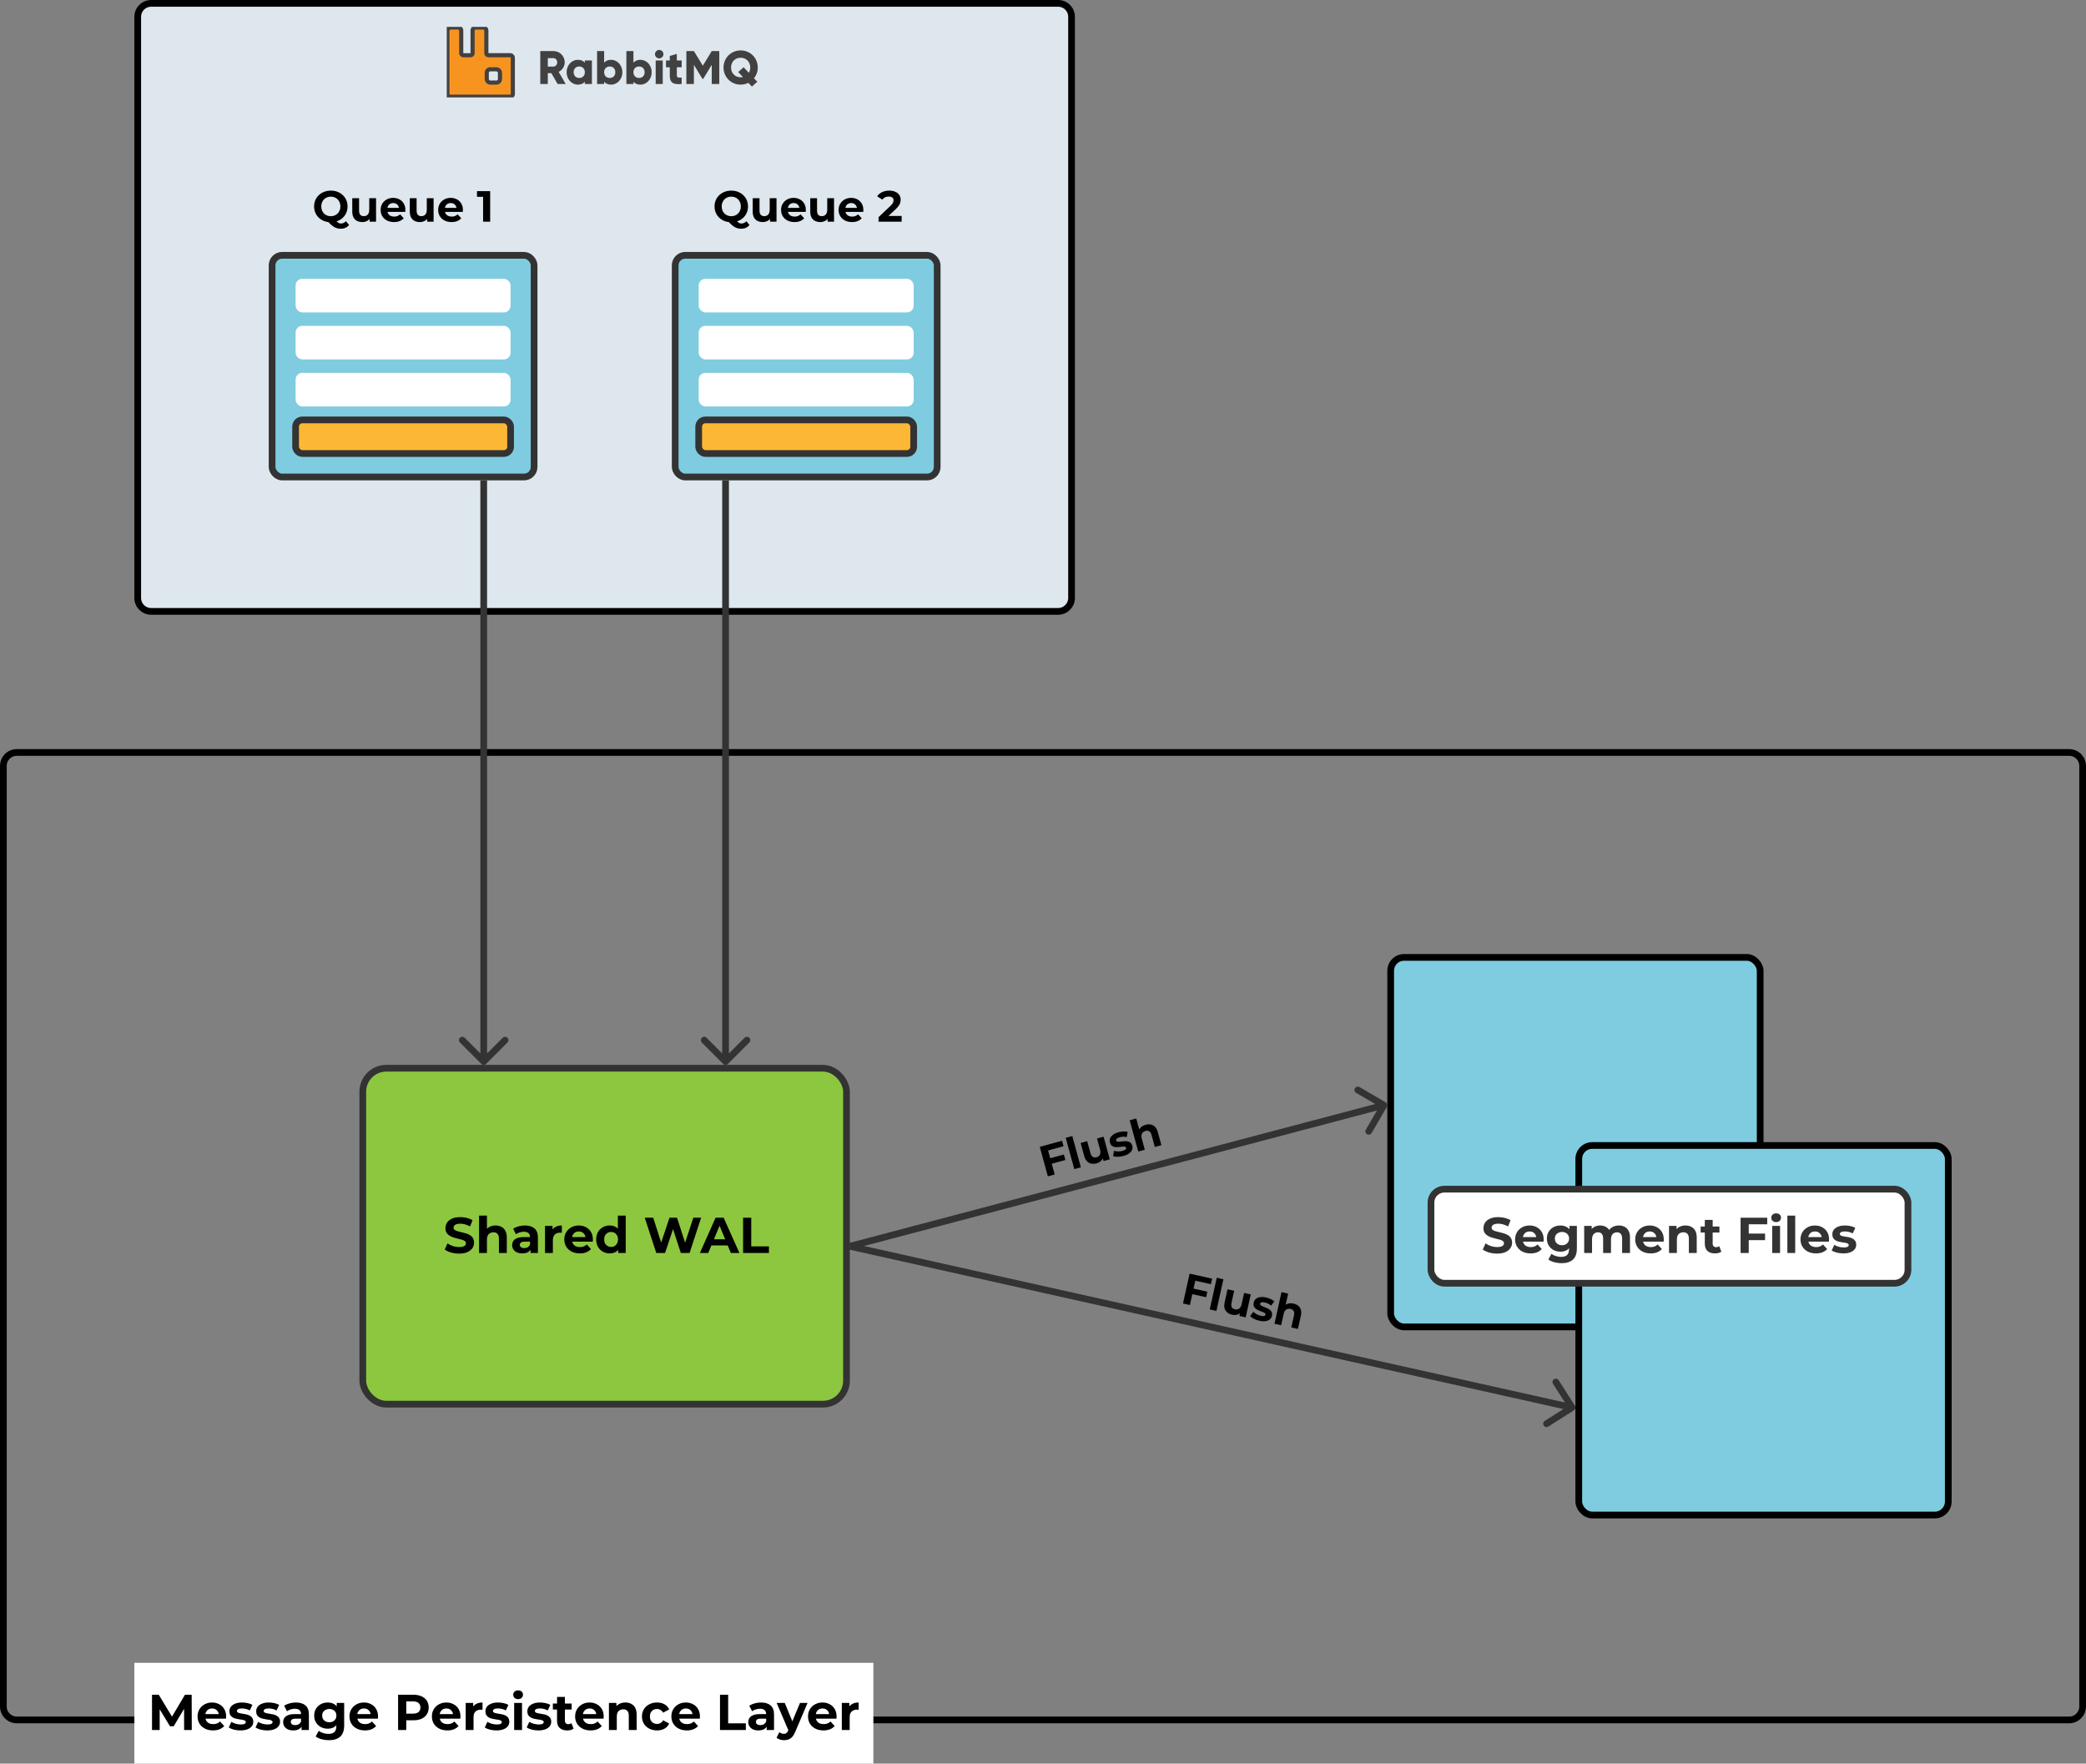 <svg width="621" height="525" viewBox="0 0 621 525" fill="none" xmlns="http://www.w3.org/2000/svg">
<rect x="0" y="0" width="621" height="525" fill="#808080" stroke="none"/>
<path d="M45 1H315C317.209 1 319 2.791 319 5V178C319 180.209 317.209 182 315 182H45C42.791 182 41 180.209 41 178V5C41 2.791 42.791 1 45 1Z" fill="#DEE7EE" stroke="black" stroke-width="2"/>
<path d="M5 224H616C618.209 224 620 225.791 620 228V508C620 510.209 618.209 512 616 512H5C2.791 512 1 510.209 1 508V228C1 225.791 2.791 224 5 224Z" stroke="black" stroke-width="2"/>
<g clip-path="url(#clip0_137_592)">
<path d="M165.992 25H168.4L166.314 21.402C167.392 20.856 168.12 19.764 168.12 18.56C168.12 16.698 166.622 15.2 164.76 15.2H160.84V25H163.08V21.78H164.144L165.992 25ZM163.08 17.3H164.76C165.376 17.3 165.88 17.846 165.88 18.56C165.88 19.274 165.376 19.82 164.76 19.82H163.08V17.3ZM174.11 18V18.658C173.648 18.126 172.962 17.804 172.024 17.804C170.19 17.804 168.678 19.414 168.678 21.5C168.678 23.586 170.19 25.196 172.024 25.196C172.962 25.196 173.648 24.874 174.11 24.342V25H176.21V18H174.11ZM172.444 23.208C171.478 23.208 170.778 22.55 170.778 21.5C170.778 20.45 171.478 19.792 172.444 19.792C173.41 19.792 174.11 20.45 174.11 21.5C174.11 22.55 173.41 23.208 172.444 23.208ZM181.936 17.804C180.998 17.804 180.312 18.126 179.85 18.658V15.2H177.75V25H179.85V24.342C180.312 24.874 180.998 25.196 181.936 25.196C183.77 25.196 185.282 23.586 185.282 21.5C185.282 19.414 183.77 17.804 181.936 17.804ZM181.516 23.208C180.55 23.208 179.85 22.55 179.85 21.5C179.85 20.45 180.55 19.792 181.516 19.792C182.482 19.792 183.182 20.45 183.182 21.5C183.182 22.55 182.482 23.208 181.516 23.208ZM190.659 17.804C189.721 17.804 189.035 18.126 188.573 18.658V15.2H186.473V25H188.573V24.342C189.035 24.874 189.721 25.196 190.659 25.196C192.493 25.196 194.005 23.586 194.005 21.5C194.005 19.414 192.493 17.804 190.659 17.804ZM190.239 23.208C189.273 23.208 188.573 22.55 188.573 21.5C188.573 20.45 189.273 19.792 190.239 19.792C191.205 19.792 191.905 20.45 191.905 21.5C191.905 22.55 191.205 23.208 190.239 23.208ZM196.246 17.384C196.932 17.384 197.506 16.81 197.506 16.124C197.506 15.438 196.932 14.864 196.246 14.864C195.56 14.864 194.986 15.438 194.986 16.124C194.986 16.81 195.56 17.384 196.246 17.384ZM195.196 25H197.296V18H195.196V25ZM202.935 20.016V18H201.493V16.04L199.393 16.67V18H198.273V20.016H199.393V22.494C199.393 24.454 200.191 25.28 202.935 25V23.096C202.011 23.152 201.493 23.096 201.493 22.494V20.016H202.935ZM214.13 15.2H211.89L209.23 19.554L206.57 15.2H204.33V25H206.57V19.302L209.104 23.46H209.356L211.89 19.302V25H214.13V15.2ZM225.587 20.1C225.587 17.216 223.305 15.004 220.491 15.004C217.677 15.004 215.395 17.216 215.395 20.1C215.395 22.984 217.677 25.196 220.491 25.196C221.317 25.196 222.101 25 222.787 24.664L223.837 25.77L225.447 24.342L224.467 23.306C225.167 22.438 225.587 21.332 225.587 20.1ZM220.491 23.012C218.895 23.012 217.635 21.85 217.635 20.1C217.635 18.35 218.895 17.188 220.491 17.188C222.087 17.188 223.347 18.35 223.347 20.1C223.347 20.702 223.193 21.234 222.941 21.682L221.373 20.016L219.763 21.444L221.177 22.942C220.953 22.984 220.729 23.012 220.491 23.012Z" fill="#424142"/>
<path fill-rule="evenodd" clip-rule="evenodd" d="M133.183 9.04V28.03C133.199 28.063 133.211 28.098 133.218 28.134C133.276 28.479 133.554 28.744 133.901 28.787H134.106H151.763C151.864 28.789 151.965 28.777 152.064 28.752C152.377 28.69 152.617 28.437 152.664 28.121C152.669 28.078 152.669 28.034 152.664 27.991V17.232C152.669 17.038 152.6 16.85 152.473 16.705C152.32 16.53 152.099 16.432 151.868 16.435H145.461C145.379 16.436 145.297 16.426 145.217 16.404C144.98 16.345 144.806 16.143 144.782 15.9V15.726V9.14C144.79 8.921 144.719 8.707 144.582 8.535C144.439 8.359 144.233 8.245 144.007 8.218L143.955 8.196H141.513L141.452 8.218C141.056 8.264 140.742 8.575 140.691 8.971V9.188V15.743C140.699 15.817 140.699 15.891 140.691 15.965C140.624 16.248 140.372 16.448 140.081 16.448H138.919H137.992C137.811 16.459 137.634 16.394 137.503 16.268C137.373 16.142 137.301 15.968 137.305 15.787V15.06V14.394V9.776V9.084C137.312 8.661 137.015 8.294 136.599 8.213L136.465 8.183H134.04L133.979 8.205C133.59 8.249 133.278 8.548 133.218 8.936C133.21 8.972 133.198 9.007 133.183 9.04ZM145.779 20.631H145.927L147.807 20.635C148.379 20.658 148.832 21.125 148.838 21.697V23.543C148.836 24.052 148.47 24.488 147.968 24.578C147.9 24.585 147.831 24.585 147.763 24.578H145.97C145.494 24.574 145.078 24.254 144.952 23.795C144.925 23.7 144.91 23.602 144.908 23.503V21.68C144.904 21.165 145.272 20.722 145.779 20.631Z" fill="#F79420"/>
<path d="M133.183 28.03H132.565V28.175L132.63 28.306L133.183 28.03ZM133.183 9.04L132.622 8.78L132.565 8.904V9.04H133.183ZM133.218 28.134L133.827 28.03L133.826 28.023L133.218 28.134ZM133.901 28.787L133.825 29.401L133.863 29.405H133.901V28.787ZM151.763 28.787L151.773 28.169H151.763V28.787ZM152.064 28.752L151.942 28.146L151.928 28.149L151.913 28.153L152.064 28.752ZM152.664 28.121L153.276 28.212L153.278 28.198L153.279 28.183L152.664 28.121ZM152.664 27.991H152.046V28.021L152.049 28.052L152.664 27.991ZM152.664 17.232L152.046 17.217L152.046 17.224V17.232H152.664ZM152.473 16.705L152.007 17.111L152.008 17.113L152.473 16.705ZM151.868 16.435V17.053L151.877 17.053L151.868 16.435ZM145.461 16.435V15.817L145.455 15.817L145.461 16.435ZM145.217 16.404L145.376 15.807L145.368 15.805L145.217 16.404ZM144.782 15.9H144.164V15.93L144.167 15.96L144.782 15.9ZM144.782 9.14L144.164 9.118L144.164 9.129V9.14H144.782ZM144.582 8.535L145.064 8.149L145.063 8.147L144.582 8.535ZM144.007 8.218L143.77 8.788L143.849 8.821L143.934 8.831L144.007 8.218ZM143.955 8.196L144.193 7.625L144.079 7.578H143.955V8.196ZM141.513 8.196V7.578H141.406L141.305 7.614L141.513 8.196ZM141.452 8.218L141.525 8.831L141.594 8.823L141.66 8.8L141.452 8.218ZM140.691 8.971L140.078 8.891L140.073 8.931V8.971H140.691ZM140.691 15.743H140.073V15.779L140.077 15.815L140.691 15.743ZM140.691 15.965L141.292 16.107L141.3 16.072L141.305 16.037L140.691 15.965ZM140.081 16.448L140.081 17.066L140.082 17.066L140.081 16.448ZM137.992 16.448V15.83H137.974L137.955 15.831L137.992 16.448ZM137.503 16.268L137.932 15.823L137.932 15.823L137.503 16.268ZM137.305 15.787L137.923 15.8V15.787H137.305ZM137.305 9.084L136.687 9.073V9.084H137.305ZM136.599 8.213L136.463 8.816L136.473 8.818L136.482 8.82L136.599 8.213ZM136.465 8.183L136.601 7.58L136.533 7.565H136.465V8.183ZM134.04 8.183V7.565H133.933L133.832 7.601L134.04 8.183ZM133.979 8.205L134.049 8.819L134.12 8.811L134.187 8.787L133.979 8.205ZM133.218 8.936L133.822 9.064L133.826 9.048L133.828 9.031L133.218 8.936ZM145.927 20.631L145.928 20.013H145.927V20.631ZM145.779 20.631V20.013H145.724L145.669 20.022L145.779 20.631ZM147.807 20.635L147.832 20.017L147.82 20.017L147.808 20.017L147.807 20.635ZM148.838 21.697L149.457 21.697L149.456 21.69L148.838 21.697ZM148.838 23.543L149.456 23.545V23.543H148.838ZM147.968 24.578L148.024 25.194L148.051 25.191L148.077 25.187L147.968 24.578ZM147.763 24.578L147.819 23.963L147.791 23.96H147.763V24.578ZM145.97 24.578L145.965 25.196H145.97V24.578ZM144.952 23.795L145.548 23.631L145.546 23.625L144.952 23.795ZM144.908 23.503L144.29 23.503L144.29 23.514L144.908 23.503ZM144.908 21.68L145.526 21.68L145.526 21.675L144.908 21.68ZM133.801 28.03V9.04H132.565V28.03H133.801ZM133.826 28.023C133.809 27.93 133.778 27.839 133.736 27.754L132.63 28.306C132.62 28.287 132.614 28.266 132.61 28.245L133.826 28.023ZM133.977 28.174C133.901 28.164 133.84 28.106 133.827 28.03L132.608 28.238C132.713 28.852 133.207 29.324 133.825 29.401L133.977 28.174ZM134.106 28.169H133.901V29.405H134.106V28.169ZM151.763 28.169H134.106V29.405H151.763V28.169ZM151.913 28.153C151.867 28.164 151.82 28.17 151.773 28.169L151.754 29.405C151.909 29.407 152.064 29.39 152.214 29.352L151.913 28.153ZM152.053 28.03C152.044 28.088 152 28.135 151.942 28.146L152.185 29.358C152.754 29.245 153.19 28.786 153.276 28.212L152.053 28.03ZM152.049 28.052C152.049 28.055 152.049 28.057 152.049 28.06L153.279 28.183C153.288 28.098 153.288 28.014 153.279 27.929L152.049 28.052ZM152.046 17.232V27.991H153.282V17.232H152.046ZM152.008 17.113C152.034 17.142 152.047 17.179 152.046 17.217L153.282 17.246C153.29 16.898 153.167 16.559 152.937 16.297L152.008 17.113ZM151.877 17.053C151.926 17.052 151.974 17.073 152.007 17.111L152.938 16.299C152.667 15.987 152.272 15.811 151.859 15.817L151.877 17.053ZM145.461 17.053H151.868V15.817H145.461V17.053ZM145.059 17.002C145.192 17.037 145.33 17.055 145.467 17.053L145.455 15.817C145.428 15.817 145.401 15.814 145.376 15.807L145.059 17.002ZM144.167 15.96C144.216 16.463 144.577 16.881 145.067 17.004L145.368 15.805C145.384 15.809 145.395 15.823 145.397 15.839L144.167 15.96ZM144.164 15.726V15.9H145.4V15.726H144.164ZM144.164 9.14V15.726H145.4V9.14H144.164ZM144.1 8.922C144.144 8.977 144.167 9.047 144.164 9.118L145.4 9.163C145.413 8.796 145.294 8.436 145.064 8.149L144.1 8.922ZM143.934 8.831C144 8.839 144.059 8.872 144.101 8.924L145.063 8.147C144.819 7.845 144.466 7.65 144.08 7.604L143.934 8.831ZM143.717 8.766L143.77 8.788L144.245 7.647L144.193 7.625L143.717 8.766ZM141.513 8.814H143.955V7.578H141.513V8.814ZM141.66 8.8L141.721 8.778L141.305 7.614L141.245 7.636L141.66 8.8ZM141.304 9.05C141.319 8.935 141.41 8.845 141.525 8.831L141.38 7.604C140.702 7.684 140.165 8.214 140.078 8.891L141.304 9.05ZM141.309 9.188V8.971H140.073V9.188H141.309ZM141.309 15.743V9.188H140.073V15.743H141.309ZM141.305 16.037C141.319 15.915 141.319 15.793 141.305 15.671L140.077 15.815C140.08 15.841 140.08 15.867 140.077 15.893L141.305 16.037ZM140.082 17.066C140.659 17.065 141.16 16.668 141.292 16.107L140.089 15.823C140.088 15.827 140.085 15.83 140.081 15.83L140.082 17.066ZM138.919 17.066H140.081V15.83H138.919V17.066ZM137.992 17.066H138.919V15.83H137.992V17.066ZM137.075 16.713C137.33 16.959 137.676 17.086 138.03 17.065L137.955 15.831C137.946 15.832 137.938 15.829 137.932 15.823L137.075 16.713ZM136.687 15.773C136.679 16.127 136.82 16.468 137.075 16.713L137.932 15.823C137.926 15.817 137.922 15.809 137.922 15.8L136.687 15.773ZM136.687 15.06V15.787H137.923V15.06H136.687ZM136.687 14.394V15.06H137.923V14.394H136.687ZM136.687 9.776V14.394H137.923V9.776H136.687ZM136.687 9.084V9.776H137.923V9.084H136.687ZM136.482 8.82C136.603 8.843 136.689 8.95 136.687 9.073L137.923 9.095C137.936 8.372 137.427 7.744 136.717 7.607L136.482 8.82ZM136.328 8.786L136.463 8.816L136.736 7.61L136.601 7.58L136.328 8.786ZM134.04 8.801H136.465V7.565H134.04V8.801ZM134.187 8.787L134.248 8.765L133.832 7.601L133.771 7.623L134.187 8.787ZM133.828 9.031C133.846 8.918 133.936 8.832 134.049 8.819L133.909 7.591C133.243 7.666 132.71 8.178 132.607 8.841L133.828 9.031ZM133.744 9.3C133.779 9.225 133.805 9.146 133.822 9.064L132.613 8.807C132.615 8.798 132.618 8.789 132.622 8.78L133.744 9.3ZM145.927 20.013H145.779V21.249H145.927V20.013ZM147.808 20.017L145.928 20.013L145.925 21.249L147.805 21.253L147.808 20.017ZM149.456 21.69C149.446 20.789 148.732 20.054 147.832 20.017L147.782 21.253C148.025 21.262 148.218 21.461 148.22 21.704L149.456 21.69ZM149.456 23.543V21.697H148.22V23.543H149.456ZM148.077 25.187C148.873 25.044 149.453 24.354 149.456 23.545L148.22 23.54C148.219 23.752 148.067 23.933 147.859 23.97L148.077 25.187ZM147.707 25.194C147.813 25.203 147.919 25.203 148.024 25.194L147.912 23.963C147.881 23.966 147.85 23.966 147.819 23.963L147.707 25.194ZM145.97 25.196H147.763V23.96H145.97V25.196ZM144.356 23.959C144.555 24.684 145.212 25.189 145.965 25.196L145.976 23.96C145.776 23.959 145.601 23.824 145.548 23.631L144.356 23.959ZM144.29 23.514C144.293 23.667 144.316 23.818 144.358 23.965L145.546 23.625C145.534 23.582 145.527 23.537 145.526 23.493L144.29 23.514ZM144.29 21.68V23.503H145.526V21.68H144.29ZM145.669 20.022C144.866 20.167 144.284 20.869 144.29 21.684L145.526 21.675C145.525 21.461 145.677 21.277 145.888 21.239L145.669 20.022Z" fill="#424142"/>
</g>
<rect x="81" y="76" width="78" height="66" rx="3" fill="#7FCCE0" stroke="#333333" stroke-width="2"/>
<path d="M98.489 66.156C97.779 66.156 97.116 66.039 96.5 65.805C95.894 65.571 95.365 65.242 94.914 64.817C94.472 64.392 94.126 63.894 93.874 63.322C93.632 62.75 93.51 62.126 93.51 61.45C93.51 60.774 93.632 60.15 93.874 59.578C94.126 59.006 94.477 58.508 94.927 58.083C95.378 57.658 95.907 57.329 96.513 57.095C97.12 56.861 97.779 56.744 98.489 56.744C99.209 56.744 99.867 56.861 100.465 57.095C101.072 57.329 101.596 57.658 102.038 58.083C102.489 58.499 102.84 58.993 103.091 59.565C103.343 60.137 103.468 60.765 103.468 61.45C103.468 62.126 103.343 62.754 103.091 63.335C102.84 63.907 102.489 64.405 102.038 64.83C101.596 65.246 101.072 65.571 100.465 65.805C99.867 66.039 99.209 66.156 98.489 66.156ZM101.466 68.093C101.111 68.093 100.773 68.054 100.452 67.976C100.14 67.898 99.828 67.772 99.516 67.599C99.213 67.426 98.892 67.192 98.554 66.897C98.225 66.602 97.865 66.238 97.475 65.805L99.685 65.246C99.919 65.567 100.136 65.822 100.335 66.013C100.535 66.204 100.725 66.338 100.907 66.416C101.098 66.494 101.297 66.533 101.505 66.533C102.06 66.533 102.554 66.308 102.987 65.857L103.923 66.975C103.308 67.72 102.489 68.093 101.466 68.093ZM98.489 64.362C98.897 64.362 99.269 64.293 99.607 64.154C99.954 64.015 100.257 63.816 100.517 63.556C100.777 63.296 100.977 62.988 101.115 62.633C101.263 62.269 101.336 61.875 101.336 61.45C101.336 61.017 101.263 60.622 101.115 60.267C100.977 59.912 100.777 59.604 100.517 59.344C100.257 59.084 99.954 58.885 99.607 58.746C99.269 58.607 98.897 58.538 98.489 58.538C98.082 58.538 97.705 58.607 97.358 58.746C97.012 58.885 96.708 59.084 96.448 59.344C96.197 59.604 95.998 59.912 95.85 60.267C95.712 60.622 95.642 61.017 95.642 61.45C95.642 61.875 95.712 62.269 95.85 62.633C95.998 62.988 96.197 63.296 96.448 63.556C96.708 63.816 97.012 64.015 97.358 64.154C97.705 64.293 98.082 64.362 98.489 64.362ZM107.859 66.104C107.279 66.104 106.759 65.991 106.299 65.766C105.849 65.541 105.498 65.198 105.246 64.739C104.995 64.271 104.869 63.677 104.869 62.958V59.006H106.897V62.659C106.897 63.24 107.019 63.669 107.261 63.946C107.513 64.215 107.864 64.349 108.314 64.349C108.626 64.349 108.904 64.284 109.146 64.154C109.389 64.015 109.58 63.807 109.718 63.53C109.857 63.244 109.926 62.889 109.926 62.464V59.006H111.954V66H110.03V64.076L110.381 64.635C110.147 65.12 109.801 65.489 109.341 65.74C108.891 65.983 108.397 66.104 107.859 66.104ZM117.304 66.104C116.507 66.104 115.805 65.948 115.198 65.636C114.6 65.324 114.136 64.899 113.807 64.362C113.478 63.816 113.313 63.196 113.313 62.503C113.313 61.801 113.473 61.181 113.794 60.644C114.123 60.098 114.57 59.673 115.133 59.37C115.696 59.058 116.333 58.902 117.044 58.902C117.729 58.902 118.344 59.049 118.89 59.344C119.445 59.63 119.882 60.046 120.203 60.592C120.524 61.129 120.684 61.775 120.684 62.529C120.684 62.607 120.68 62.698 120.671 62.802C120.662 62.897 120.654 62.988 120.645 63.075H114.964V61.892H119.579L118.799 62.243C118.799 61.879 118.725 61.563 118.578 61.294C118.431 61.025 118.227 60.817 117.967 60.67C117.707 60.514 117.404 60.436 117.057 60.436C116.71 60.436 116.403 60.514 116.134 60.67C115.874 60.817 115.67 61.03 115.523 61.307C115.376 61.576 115.302 61.896 115.302 62.269V62.581C115.302 62.962 115.384 63.3 115.549 63.595C115.722 63.881 115.961 64.102 116.264 64.258C116.576 64.405 116.94 64.479 117.356 64.479C117.729 64.479 118.054 64.423 118.331 64.31C118.617 64.197 118.877 64.028 119.111 63.803L120.19 64.973C119.869 65.337 119.466 65.619 118.981 65.818C118.496 66.009 117.937 66.104 117.304 66.104ZM124.985 66.104C124.404 66.104 123.884 65.991 123.425 65.766C122.974 65.541 122.623 65.198 122.372 64.739C122.121 64.271 121.995 63.677 121.995 62.958V59.006H124.023V62.659C124.023 63.24 124.144 63.669 124.387 63.946C124.638 64.215 124.989 64.349 125.44 64.349C125.752 64.349 126.029 64.284 126.272 64.154C126.515 64.015 126.705 63.807 126.844 63.53C126.983 63.244 127.052 62.889 127.052 62.464V59.006H129.08V66H127.156V64.076L127.507 64.635C127.273 65.12 126.926 65.489 126.467 65.74C126.016 65.983 125.522 66.104 124.985 66.104ZM134.43 66.104C133.633 66.104 132.931 65.948 132.324 65.636C131.726 65.324 131.262 64.899 130.933 64.362C130.604 63.816 130.439 63.196 130.439 62.503C130.439 61.801 130.599 61.181 130.92 60.644C131.249 60.098 131.696 59.673 132.259 59.37C132.822 59.058 133.459 58.902 134.17 58.902C134.855 58.902 135.47 59.049 136.016 59.344C136.571 59.63 137.008 60.046 137.329 60.592C137.65 61.129 137.81 61.775 137.81 62.529C137.81 62.607 137.806 62.698 137.797 62.802C137.788 62.897 137.78 62.988 137.771 63.075H132.09V61.892H136.705L135.925 62.243C135.925 61.879 135.851 61.563 135.704 61.294C135.557 61.025 135.353 60.817 135.093 60.67C134.833 60.514 134.53 60.436 134.183 60.436C133.836 60.436 133.529 60.514 133.26 60.67C133 60.817 132.796 61.03 132.649 61.307C132.502 61.576 132.428 61.896 132.428 62.269V62.581C132.428 62.962 132.51 63.3 132.675 63.595C132.848 63.881 133.087 64.102 133.39 64.258C133.702 64.405 134.066 64.479 134.482 64.479C134.855 64.479 135.18 64.423 135.457 64.31C135.743 64.197 136.003 64.028 136.237 63.803L137.316 64.973C136.995 65.337 136.592 65.619 136.107 65.818C135.622 66.009 135.063 66.104 134.43 66.104ZM143.817 66V57.68L144.727 58.59H141.997V56.9H145.923V66H143.817Z" fill="black"/>
<rect x="88" y="83" width="64" height="10" rx="2" fill="white"/>
<rect x="88" y="97" width="64" height="10" rx="2" fill="white"/>
<rect x="88" y="111" width="64" height="10" rx="2" fill="white"/>
<rect x="88" y="125" width="64" height="10" rx="2" fill="#FCB835" stroke="#333333" stroke-width="2"/>
<rect x="201" y="76" width="78" height="66" rx="3" fill="#7FCCE0" stroke="#333333" stroke-width="2"/>
<path d="M217.701 66.156C216.99 66.156 216.327 66.039 215.712 65.805C215.105 65.571 214.577 65.242 214.126 64.817C213.684 64.392 213.337 63.894 213.086 63.322C212.843 62.75 212.722 62.126 212.722 61.45C212.722 60.774 212.843 60.15 213.086 59.578C213.337 59.006 213.688 58.508 214.139 58.083C214.59 57.658 215.118 57.329 215.725 57.095C216.332 56.861 216.99 56.744 217.701 56.744C218.42 56.744 219.079 56.861 219.677 57.095C220.284 57.329 220.808 57.658 221.25 58.083C221.701 58.499 222.052 58.993 222.303 59.565C222.554 60.137 222.68 60.765 222.68 61.45C222.68 62.126 222.554 62.754 222.303 63.335C222.052 63.907 221.701 64.405 221.25 64.83C220.808 65.246 220.284 65.571 219.677 65.805C219.079 66.039 218.42 66.156 217.701 66.156ZM220.678 68.093C220.323 68.093 219.985 68.054 219.664 67.976C219.352 67.898 219.04 67.772 218.728 67.599C218.425 67.426 218.104 67.192 217.766 66.897C217.437 66.602 217.077 66.238 216.687 65.805L218.897 65.246C219.131 65.567 219.348 65.822 219.547 66.013C219.746 66.204 219.937 66.338 220.119 66.416C220.31 66.494 220.509 66.533 220.717 66.533C221.272 66.533 221.766 66.308 222.199 65.857L223.135 66.975C222.52 67.72 221.701 68.093 220.678 68.093ZM217.701 64.362C218.108 64.362 218.481 64.293 218.819 64.154C219.166 64.015 219.469 63.816 219.729 63.556C219.989 63.296 220.188 62.988 220.327 62.633C220.474 62.269 220.548 61.875 220.548 61.45C220.548 61.017 220.474 60.622 220.327 60.267C220.188 59.912 219.989 59.604 219.729 59.344C219.469 59.084 219.166 58.885 218.819 58.746C218.481 58.607 218.108 58.538 217.701 58.538C217.294 58.538 216.917 58.607 216.57 58.746C216.223 58.885 215.92 59.084 215.66 59.344C215.409 59.604 215.209 59.912 215.062 60.267C214.923 60.622 214.854 61.017 214.854 61.45C214.854 61.875 214.923 62.269 215.062 62.633C215.209 62.988 215.409 63.296 215.66 63.556C215.92 63.816 216.223 64.015 216.57 64.154C216.917 64.293 217.294 64.362 217.701 64.362ZM227.071 66.104C226.49 66.104 225.97 65.991 225.511 65.766C225.06 65.541 224.709 65.198 224.458 64.739C224.206 64.271 224.081 63.677 224.081 62.958V59.006H226.109V62.659C226.109 63.24 226.23 63.669 226.473 63.946C226.724 64.215 227.075 64.349 227.526 64.349C227.838 64.349 228.115 64.284 228.358 64.154C228.6 64.015 228.791 63.807 228.93 63.53C229.068 63.244 229.138 62.889 229.138 62.464V59.006H231.166V66H229.242V64.076L229.593 64.635C229.359 65.12 229.012 65.489 228.553 65.74C228.102 65.983 227.608 66.104 227.071 66.104ZM236.515 66.104C235.718 66.104 235.016 65.948 234.409 65.636C233.811 65.324 233.348 64.899 233.018 64.362C232.689 63.816 232.524 63.196 232.524 62.503C232.524 61.801 232.685 61.181 233.005 60.644C233.335 60.098 233.781 59.673 234.344 59.37C234.908 59.058 235.545 58.902 236.255 58.902C236.94 58.902 237.555 59.049 238.101 59.344C238.656 59.63 239.094 60.046 239.414 60.592C239.735 61.129 239.895 61.775 239.895 62.529C239.895 62.607 239.891 62.698 239.882 62.802C239.874 62.897 239.865 62.988 239.856 63.075H234.175V61.892H238.79L238.01 62.243C238.01 61.879 237.937 61.563 237.789 61.294C237.642 61.025 237.438 60.817 237.178 60.67C236.918 60.514 236.615 60.436 236.268 60.436C235.922 60.436 235.614 60.514 235.345 60.67C235.085 60.817 234.882 61.03 234.734 61.307C234.587 61.576 234.513 61.896 234.513 62.269V62.581C234.513 62.962 234.596 63.3 234.76 63.595C234.934 63.881 235.172 64.102 235.475 64.258C235.787 64.405 236.151 64.479 236.567 64.479C236.94 64.479 237.265 64.423 237.542 64.31C237.828 64.197 238.088 64.028 238.322 63.803L239.401 64.973C239.081 65.337 238.678 65.619 238.192 65.818C237.707 66.009 237.148 66.104 236.515 66.104ZM244.197 66.104C243.616 66.104 243.096 65.991 242.637 65.766C242.186 65.541 241.835 65.198 241.584 64.739C241.332 64.271 241.207 63.677 241.207 62.958V59.006H243.235V62.659C243.235 63.24 243.356 63.669 243.599 63.946C243.85 64.215 244.201 64.349 244.652 64.349C244.964 64.349 245.241 64.284 245.484 64.154C245.726 64.015 245.917 63.807 246.056 63.53C246.194 63.244 246.264 62.889 246.264 62.464V59.006H248.292V66H246.368V64.076L246.719 64.635C246.485 65.12 246.138 65.489 245.679 65.74C245.228 65.983 244.734 66.104 244.197 66.104ZM253.641 66.104C252.844 66.104 252.142 65.948 251.535 65.636C250.937 65.324 250.474 64.899 250.144 64.362C249.815 63.816 249.65 63.196 249.65 62.503C249.65 61.801 249.811 61.181 250.131 60.644C250.461 60.098 250.907 59.673 251.47 59.37C252.034 59.058 252.671 58.902 253.381 58.902C254.066 58.902 254.681 59.049 255.227 59.344C255.782 59.63 256.22 60.046 256.54 60.592C256.861 61.129 257.021 61.775 257.021 62.529C257.021 62.607 257.017 62.698 257.008 62.802C257 62.897 256.991 62.988 256.982 63.075H251.301V61.892H255.916L255.136 62.243C255.136 61.879 255.063 61.563 254.915 61.294C254.768 61.025 254.564 60.817 254.304 60.67C254.044 60.514 253.741 60.436 253.394 60.436C253.048 60.436 252.74 60.514 252.471 60.67C252.211 60.817 252.008 61.03 251.86 61.307C251.713 61.576 251.639 61.896 251.639 62.269V62.581C251.639 62.962 251.722 63.3 251.886 63.595C252.06 63.881 252.298 64.102 252.601 64.258C252.913 64.405 253.277 64.479 253.693 64.479C254.066 64.479 254.391 64.423 254.668 64.31C254.954 64.197 255.214 64.028 255.448 63.803L256.527 64.973C256.207 65.337 255.804 65.619 255.318 65.818C254.833 66.009 254.274 66.104 253.641 66.104ZM261.546 66V64.635L265.056 61.32C265.334 61.069 265.537 60.843 265.667 60.644C265.797 60.445 265.884 60.263 265.927 60.098C265.979 59.933 266.005 59.782 266.005 59.643C266.005 59.279 265.88 59.002 265.628 58.811C265.386 58.612 265.026 58.512 264.549 58.512C264.168 58.512 263.813 58.586 263.483 58.733C263.163 58.88 262.89 59.11 262.664 59.422L261.13 58.434C261.477 57.914 261.962 57.502 262.586 57.199C263.21 56.896 263.93 56.744 264.744 56.744C265.42 56.744 266.01 56.857 266.512 57.082C267.024 57.299 267.418 57.606 267.695 58.005C267.981 58.404 268.124 58.88 268.124 59.435C268.124 59.73 268.085 60.024 268.007 60.319C267.938 60.605 267.791 60.908 267.565 61.229C267.349 61.55 267.028 61.909 266.603 62.308L263.691 65.051L263.288 64.284H268.423V66H261.546Z" fill="black"/>
<rect x="208" y="83" width="64" height="10" rx="2" fill="white"/>
<rect x="208" y="97" width="64" height="10" rx="2" fill="white"/>
<rect x="208" y="111" width="64" height="10" rx="2" fill="white"/>
<rect x="208" y="125" width="64" height="10" rx="2" fill="#FCB835" stroke="#333333" stroke-width="2"/>
<rect x="414" y="285" width="110" height="110" rx="4" fill="#7FCCE0" stroke="black" stroke-width="2"/>
<rect x="470" y="341" width="110" height="110" rx="4" fill="#7FCCE0" stroke="black" stroke-width="2"/>
<rect x="108" y="318" width="144" height="100" rx="7" fill="#8DC73F" stroke="#333333" stroke-width="2"/>
<path d="M136.672 373.18C135.832 373.18 135.027 373.07 134.257 372.85C133.487 372.62 132.867 372.325 132.397 371.965L133.222 370.135C133.672 370.455 134.202 370.72 134.812 370.93C135.432 371.13 136.057 371.23 136.687 371.23C137.167 371.23 137.552 371.185 137.842 371.095C138.142 370.995 138.362 370.86 138.502 370.69C138.642 370.52 138.712 370.325 138.712 370.105C138.712 369.825 138.602 369.605 138.382 369.445C138.162 369.275 137.872 369.14 137.512 369.04C137.152 368.93 136.752 368.83 136.312 368.74C135.882 368.64 135.447 368.52 135.007 368.38C134.577 368.24 134.182 368.06 133.822 367.84C133.462 367.62 133.167 367.33 132.937 366.97C132.717 366.61 132.607 366.15 132.607 365.59C132.607 364.99 132.767 364.445 133.087 363.955C133.417 363.455 133.907 363.06 134.557 362.77C135.217 362.47 136.042 362.32 137.032 362.32C137.692 362.32 138.342 362.4 138.982 362.56C139.622 362.71 140.187 362.94 140.677 363.25L139.927 365.095C139.437 364.815 138.947 364.61 138.457 364.48C137.967 364.34 137.487 364.27 137.017 364.27C136.547 364.27 136.162 364.325 135.862 364.435C135.562 364.545 135.347 364.69 135.217 364.87C135.087 365.04 135.022 365.24 135.022 365.47C135.022 365.74 135.132 365.96 135.352 366.13C135.572 366.29 135.862 366.42 136.222 366.52C136.582 366.62 136.977 366.72 137.407 366.82C137.847 366.92 138.282 367.035 138.712 367.165C139.152 367.295 139.552 367.47 139.912 367.69C140.272 367.91 140.562 368.2 140.782 368.56C141.012 368.92 141.127 369.375 141.127 369.925C141.127 370.515 140.962 371.055 140.632 371.545C140.302 372.035 139.807 372.43 139.147 372.73C138.497 373.03 137.672 373.18 136.672 373.18ZM147.527 364.81C148.167 364.81 148.737 364.94 149.237 365.2C149.747 365.45 150.147 365.84 150.437 366.37C150.727 366.89 150.872 367.56 150.872 368.38V373H148.532V368.74C148.532 368.09 148.387 367.61 148.097 367.3C147.817 366.99 147.417 366.835 146.897 366.835C146.527 366.835 146.192 366.915 145.892 367.075C145.602 367.225 145.372 367.46 145.202 367.78C145.042 368.1 144.962 368.51 144.962 369.01V373H142.622V361.87H144.962V367.165L144.437 366.49C144.727 365.95 145.142 365.535 145.682 365.245C146.222 364.955 146.837 364.81 147.527 364.81ZM157.944 373V371.425L157.794 371.08V368.26C157.794 367.76 157.639 367.37 157.329 367.09C157.029 366.81 156.564 366.67 155.934 366.67C155.504 366.67 155.079 366.74 154.659 366.88C154.249 367.01 153.899 367.19 153.609 367.42L152.769 365.785C153.209 365.475 153.739 365.235 154.359 365.065C154.979 364.895 155.609 364.81 156.249 364.81C157.479 364.81 158.434 365.1 159.114 365.68C159.794 366.26 160.134 367.165 160.134 368.395V373H157.944ZM155.484 373.12C154.854 373.12 154.314 373.015 153.864 372.805C153.414 372.585 153.069 372.29 152.829 371.92C152.589 371.55 152.469 371.135 152.469 370.675C152.469 370.195 152.584 369.775 152.814 369.415C153.054 369.055 153.429 368.775 153.939 368.575C154.449 368.365 155.114 368.26 155.934 368.26H158.079V369.625H156.189C155.639 369.625 155.259 369.715 155.049 369.895C154.849 370.075 154.749 370.3 154.749 370.57C154.749 370.87 154.864 371.11 155.094 371.29C155.334 371.46 155.659 371.545 156.069 371.545C156.459 371.545 156.809 371.455 157.119 371.275C157.429 371.085 157.654 370.81 157.794 370.45L158.154 371.53C157.984 372.05 157.674 372.445 157.224 372.715C156.774 372.985 156.194 373.12 155.484 373.12ZM162.251 373V364.93H164.486V367.21L164.171 366.55C164.411 365.98 164.796 365.55 165.326 365.26C165.856 364.96 166.501 364.81 167.261 364.81V366.97C167.161 366.96 167.071 366.955 166.991 366.955C166.911 366.945 166.826 366.94 166.736 366.94C166.096 366.94 165.576 367.125 165.176 367.495C164.786 367.855 164.591 368.42 164.591 369.19V373H162.251ZM172.599 373.12C171.679 373.12 170.869 372.94 170.169 372.58C169.479 372.22 168.944 371.73 168.564 371.11C168.184 370.48 167.994 369.765 167.994 368.965C167.994 368.155 168.179 367.44 168.549 366.82C168.929 366.19 169.444 365.7 170.094 365.35C170.744 364.99 171.479 364.81 172.299 364.81C173.089 364.81 173.799 364.98 174.429 365.32C175.069 365.65 175.574 366.13 175.944 366.76C176.314 367.38 176.499 368.125 176.499 368.995C176.499 369.085 176.494 369.19 176.484 369.31C176.474 369.42 176.464 369.525 176.454 369.625H169.899V368.26H175.224L174.324 368.665C174.324 368.245 174.239 367.88 174.069 367.57C173.899 367.26 173.664 367.02 173.364 366.85C173.064 366.67 172.714 366.58 172.314 366.58C171.914 366.58 171.559 366.67 171.249 366.85C170.949 367.02 170.714 367.265 170.544 367.585C170.374 367.895 170.289 368.265 170.289 368.695V369.055C170.289 369.495 170.384 369.885 170.574 370.225C170.774 370.555 171.049 370.81 171.399 370.99C171.759 371.16 172.179 371.245 172.659 371.245C173.089 371.245 173.464 371.18 173.784 371.05C174.114 370.92 174.414 370.725 174.684 370.465L175.929 371.815C175.559 372.235 175.094 372.56 174.534 372.79C173.974 373.01 173.329 373.12 172.599 373.12ZM181.522 373.12C180.762 373.12 180.077 372.95 179.467 372.61C178.857 372.26 178.372 371.775 178.012 371.155C177.662 370.535 177.487 369.805 177.487 368.965C177.487 368.115 177.662 367.38 178.012 366.76C178.372 366.14 178.857 365.66 179.467 365.32C180.077 364.98 180.762 364.81 181.522 364.81C182.202 364.81 182.797 364.96 183.307 365.26C183.817 365.56 184.212 366.015 184.492 366.625C184.772 367.235 184.912 368.015 184.912 368.965C184.912 369.905 184.777 370.685 184.507 371.305C184.237 371.915 183.847 372.37 183.337 372.67C182.837 372.97 182.232 373.12 181.522 373.12ZM181.927 371.2C182.307 371.2 182.652 371.11 182.962 370.93C183.272 370.75 183.517 370.495 183.697 370.165C183.887 369.825 183.982 369.425 183.982 368.965C183.982 368.495 183.887 368.095 183.697 367.765C183.517 367.435 183.272 367.18 182.962 367C182.652 366.82 182.307 366.73 181.927 366.73C181.537 366.73 181.187 366.82 180.877 367C180.567 367.18 180.317 367.435 180.127 367.765C179.947 368.095 179.857 368.495 179.857 368.965C179.857 369.425 179.947 369.825 180.127 370.165C180.317 370.495 180.567 370.75 180.877 370.93C181.187 371.11 181.537 371.2 181.927 371.2ZM184.042 373V371.35L184.087 368.95L183.937 366.565V361.87H186.277V373H184.042ZM195.376 373L191.941 362.5H194.461L197.446 371.8H196.186L199.306 362.5H201.556L204.556 371.8H203.341L206.401 362.5H208.726L205.291 373H202.681L200.026 364.84H200.716L197.986 373H195.376ZM208.351 373L213.031 362.5H215.431L220.126 373H217.576L213.736 363.73H214.696L210.841 373H208.351ZM210.691 370.75L211.336 368.905H216.736L217.396 370.75H210.691ZM221.215 373V362.5H223.645V371.02H228.91V373H221.215Z" fill="black"/>
<rect x="40" y="495" width="220" height="30" fill="white"/>
<path d="M45.256 515V504.5H47.266L51.736 511.91H50.671L55.066 504.5H57.061L57.091 515H54.811L54.796 507.995H55.216L51.706 513.89H50.611L47.026 507.995H47.536V515H45.256ZM63.422 515.12C62.502 515.12 61.692 514.94 60.992 514.58C60.302 514.22 59.767 513.73 59.387 513.11C59.007 512.48 58.817 511.765 58.817 510.965C58.817 510.155 59.002 509.44 59.372 508.82C59.752 508.19 60.267 507.7 60.917 507.35C61.567 506.99 62.302 506.81 63.122 506.81C63.912 506.81 64.622 506.98 65.252 507.32C65.892 507.65 66.397 508.13 66.767 508.76C67.137 509.38 67.322 510.125 67.322 510.995C67.322 511.085 67.317 511.19 67.307 511.31C67.297 511.42 67.287 511.525 67.277 511.625H60.722V510.26H66.047L65.147 510.665C65.147 510.245 65.062 509.88 64.892 509.57C64.722 509.26 64.487 509.02 64.187 508.85C63.887 508.67 63.537 508.58 63.137 508.58C62.737 508.58 62.382 508.67 62.072 508.85C61.772 509.02 61.537 509.265 61.367 509.585C61.197 509.895 61.112 510.265 61.112 510.695V511.055C61.112 511.495 61.207 511.885 61.397 512.225C61.597 512.555 61.872 512.81 62.222 512.99C62.582 513.16 63.002 513.245 63.482 513.245C63.912 513.245 64.287 513.18 64.607 513.05C64.937 512.92 65.237 512.725 65.507 512.465L66.752 513.815C66.382 514.235 65.917 514.56 65.357 514.79C64.797 515.01 64.152 515.12 63.422 515.12ZM71.595 515.12C70.905 515.12 70.24 515.04 69.6 514.88C68.97 514.71 68.47 514.5 68.1 514.25L68.88 512.57C69.25 512.8 69.685 512.99 70.185 513.14C70.695 513.28 71.195 513.35 71.685 513.35C72.225 513.35 72.605 513.285 72.825 513.155C73.055 513.025 73.17 512.845 73.17 512.615C73.17 512.425 73.08 512.285 72.9 512.195C72.73 512.095 72.5 512.02 72.21 511.97C71.92 511.92 71.6 511.87 71.25 511.82C70.91 511.77 70.565 511.705 70.215 511.625C69.865 511.535 69.545 511.405 69.255 511.235C68.965 511.065 68.73 510.835 68.55 510.545C68.38 510.255 68.295 509.88 68.295 509.42C68.295 508.91 68.44 508.46 68.73 508.07C69.03 507.68 69.46 507.375 70.02 507.155C70.58 506.925 71.25 506.81 72.03 506.81C72.58 506.81 73.14 506.87 73.71 506.99C74.28 507.11 74.755 507.285 75.135 507.515L74.355 509.18C73.965 508.95 73.57 508.795 73.17 508.715C72.78 508.625 72.4 508.58 72.03 508.58C71.51 508.58 71.13 508.65 70.89 508.79C70.65 508.93 70.53 509.11 70.53 509.33C70.53 509.53 70.615 509.68 70.785 509.78C70.965 509.88 71.2 509.96 71.49 510.02C71.78 510.08 72.095 510.135 72.435 510.185C72.785 510.225 73.135 510.29 73.485 510.38C73.835 510.47 74.15 510.6 74.43 510.77C74.72 510.93 74.955 511.155 75.135 511.445C75.315 511.725 75.405 512.095 75.405 512.555C75.405 513.055 75.255 513.5 74.955 513.89C74.655 514.27 74.22 514.57 73.65 514.79C73.09 515.01 72.405 515.12 71.595 515.12ZM79.564 515.12C78.874 515.12 78.209 515.04 77.569 514.88C76.939 514.71 76.439 514.5 76.069 514.25L76.849 512.57C77.219 512.8 77.654 512.99 78.154 513.14C78.664 513.28 79.164 513.35 79.654 513.35C80.194 513.35 80.574 513.285 80.794 513.155C81.024 513.025 81.139 512.845 81.139 512.615C81.139 512.425 81.049 512.285 80.869 512.195C80.699 512.095 80.469 512.02 80.179 511.97C79.889 511.92 79.569 511.87 79.219 511.82C78.879 511.77 78.534 511.705 78.184 511.625C77.834 511.535 77.514 511.405 77.224 511.235C76.934 511.065 76.699 510.835 76.519 510.545C76.349 510.255 76.264 509.88 76.264 509.42C76.264 508.91 76.409 508.46 76.699 508.07C76.999 507.68 77.429 507.375 77.989 507.155C78.549 506.925 79.219 506.81 79.999 506.81C80.549 506.81 81.109 506.87 81.679 506.99C82.249 507.11 82.724 507.285 83.104 507.515L82.324 509.18C81.934 508.95 81.539 508.795 81.139 508.715C80.749 508.625 80.369 508.58 79.999 508.58C79.479 508.58 79.099 508.65 78.859 508.79C78.619 508.93 78.499 509.11 78.499 509.33C78.499 509.53 78.584 509.68 78.754 509.78C78.934 509.88 79.169 509.96 79.459 510.02C79.749 510.08 80.064 510.135 80.404 510.185C80.754 510.225 81.104 510.29 81.454 510.38C81.804 510.47 82.119 510.6 82.399 510.77C82.689 510.93 82.924 511.155 83.104 511.445C83.284 511.725 83.374 512.095 83.374 512.555C83.374 513.055 83.224 513.5 82.924 513.89C82.624 514.27 82.189 514.57 81.619 514.79C81.059 515.01 80.374 515.12 79.564 515.12ZM89.768 515V513.425L89.618 513.08V510.26C89.618 509.76 89.463 509.37 89.153 509.09C88.853 508.81 88.388 508.67 87.758 508.67C87.328 508.67 86.903 508.74 86.483 508.88C86.073 509.01 85.723 509.19 85.433 509.42L84.593 507.785C85.033 507.475 85.563 507.235 86.183 507.065C86.803 506.895 87.433 506.81 88.073 506.81C89.303 506.81 90.258 507.1 90.938 507.68C91.618 508.26 91.958 509.165 91.958 510.395V515H89.768ZM87.308 515.12C86.678 515.12 86.138 515.015 85.688 514.805C85.238 514.585 84.893 514.29 84.653 513.92C84.413 513.55 84.293 513.135 84.293 512.675C84.293 512.195 84.408 511.775 84.638 511.415C84.878 511.055 85.253 510.775 85.763 510.575C86.273 510.365 86.938 510.26 87.758 510.26H89.903V511.625H88.013C87.463 511.625 87.083 511.715 86.873 511.895C86.673 512.075 86.573 512.3 86.573 512.57C86.573 512.87 86.688 513.11 86.918 513.29C87.158 513.46 87.483 513.545 87.893 513.545C88.283 513.545 88.633 513.455 88.943 513.275C89.253 513.085 89.478 512.81 89.618 512.45L89.978 513.53C89.808 514.05 89.498 514.445 89.048 514.715C88.598 514.985 88.018 515.12 87.308 515.12ZM97.929 518.03C97.169 518.03 96.434 517.935 95.724 517.745C95.024 517.565 94.439 517.29 93.969 516.92L94.899 515.24C95.239 515.52 95.669 515.74 96.189 515.9C96.719 516.07 97.239 516.155 97.749 516.155C98.579 516.155 99.179 515.97 99.549 515.6C99.929 515.23 100.119 514.68 100.119 513.95V512.735L100.269 510.71L100.239 508.67V506.93H102.459V513.65C102.459 515.15 102.069 516.255 101.289 516.965C100.509 517.675 99.389 518.03 97.929 518.03ZM97.569 514.61C96.819 514.61 96.139 514.45 95.529 514.13C94.929 513.8 94.444 513.345 94.074 512.765C93.714 512.175 93.534 511.49 93.534 510.71C93.534 509.92 93.714 509.235 94.074 508.655C94.444 508.065 94.929 507.61 95.529 507.29C96.139 506.97 96.819 506.81 97.569 506.81C98.249 506.81 98.849 506.95 99.369 507.23C99.889 507.5 100.294 507.925 100.584 508.505C100.874 509.075 101.019 509.81 101.019 510.71C101.019 511.6 100.874 512.335 100.584 512.915C100.294 513.485 99.889 513.91 99.369 514.19C98.849 514.47 98.249 514.61 97.569 514.61ZM98.034 512.69C98.444 512.69 98.809 512.61 99.129 512.45C99.449 512.28 99.699 512.045 99.879 511.745C100.059 511.445 100.149 511.1 100.149 510.71C100.149 510.31 100.059 509.965 99.879 509.675C99.699 509.375 99.449 509.145 99.129 508.985C98.809 508.815 98.444 508.73 98.034 508.73C97.624 508.73 97.259 508.815 96.939 508.985C96.619 509.145 96.364 509.375 96.174 509.675C95.994 509.965 95.904 510.31 95.904 510.71C95.904 511.1 95.994 511.445 96.174 511.745C96.364 512.045 96.619 512.28 96.939 512.45C97.259 512.61 97.624 512.69 98.034 512.69ZM108.642 515.12C107.722 515.12 106.912 514.94 106.212 514.58C105.522 514.22 104.987 513.73 104.607 513.11C104.227 512.48 104.037 511.765 104.037 510.965C104.037 510.155 104.222 509.44 104.592 508.82C104.972 508.19 105.487 507.7 106.137 507.35C106.787 506.99 107.522 506.81 108.342 506.81C109.132 506.81 109.842 506.98 110.472 507.32C111.112 507.65 111.617 508.13 111.987 508.76C112.357 509.38 112.542 510.125 112.542 510.995C112.542 511.085 112.537 511.19 112.527 511.31C112.517 511.42 112.507 511.525 112.497 511.625H105.942V510.26H111.267L110.367 510.665C110.367 510.245 110.282 509.88 110.112 509.57C109.942 509.26 109.707 509.02 109.407 508.85C109.107 508.67 108.757 508.58 108.357 508.58C107.957 508.58 107.602 508.67 107.292 508.85C106.992 509.02 106.757 509.265 106.587 509.585C106.417 509.895 106.332 510.265 106.332 510.695V511.055C106.332 511.495 106.427 511.885 106.617 512.225C106.817 512.555 107.092 512.81 107.442 512.99C107.802 513.16 108.222 513.245 108.702 513.245C109.132 513.245 109.507 513.18 109.827 513.05C110.157 512.92 110.457 512.725 110.727 512.465L111.972 513.815C111.602 514.235 111.137 514.56 110.577 514.79C110.017 515.01 109.372 515.12 108.642 515.12ZM118.513 515V504.5H123.058C123.998 504.5 124.808 504.655 125.488 504.965C126.168 505.265 126.693 505.7 127.063 506.27C127.433 506.84 127.618 507.52 127.618 508.31C127.618 509.09 127.433 509.765 127.063 510.335C126.693 510.905 126.168 511.345 125.488 511.655C124.808 511.955 123.998 512.105 123.058 512.105H119.863L120.943 511.01V515H118.513ZM120.943 511.28L119.863 510.125H122.923C123.673 510.125 124.233 509.965 124.603 509.645C124.973 509.325 125.158 508.88 125.158 508.31C125.158 507.73 124.973 507.28 124.603 506.96C124.233 506.64 123.673 506.48 122.923 506.48H119.863L120.943 505.325V511.28ZM133.178 515.12C132.258 515.12 131.448 514.94 130.748 514.58C130.058 514.22 129.523 513.73 129.143 513.11C128.763 512.48 128.573 511.765 128.573 510.965C128.573 510.155 128.758 509.44 129.128 508.82C129.508 508.19 130.023 507.7 130.673 507.35C131.323 506.99 132.058 506.81 132.878 506.81C133.668 506.81 134.378 506.98 135.008 507.32C135.648 507.65 136.153 508.13 136.523 508.76C136.893 509.38 137.078 510.125 137.078 510.995C137.078 511.085 137.073 511.19 137.063 511.31C137.053 511.42 137.043 511.525 137.033 511.625H130.478V510.26H135.803L134.903 510.665C134.903 510.245 134.818 509.88 134.648 509.57C134.478 509.26 134.243 509.02 133.943 508.85C133.643 508.67 133.293 508.58 132.893 508.58C132.493 508.58 132.138 508.67 131.828 508.85C131.528 509.02 131.293 509.265 131.123 509.585C130.953 509.895 130.868 510.265 130.868 510.695V511.055C130.868 511.495 130.963 511.885 131.153 512.225C131.353 512.555 131.628 512.81 131.978 512.99C132.338 513.16 132.758 513.245 133.238 513.245C133.668 513.245 134.043 513.18 134.363 513.05C134.693 512.92 134.993 512.725 135.263 512.465L136.508 513.815C136.138 514.235 135.673 514.56 135.113 514.79C134.553 515.01 133.908 515.12 133.178 515.12ZM138.636 515V506.93H140.871V509.21L140.556 508.55C140.796 507.98 141.181 507.55 141.711 507.26C142.241 506.96 142.886 506.81 143.646 506.81V508.97C143.546 508.96 143.456 508.955 143.376 508.955C143.296 508.945 143.211 508.94 143.121 508.94C142.481 508.94 141.961 509.125 141.561 509.495C141.171 509.855 140.976 510.42 140.976 511.19V515H138.636ZM147.811 515.12C147.121 515.12 146.456 515.04 145.816 514.88C145.186 514.71 144.686 514.5 144.316 514.25L145.096 512.57C145.466 512.8 145.901 512.99 146.401 513.14C146.911 513.28 147.411 513.35 147.901 513.35C148.441 513.35 148.821 513.285 149.041 513.155C149.271 513.025 149.386 512.845 149.386 512.615C149.386 512.425 149.296 512.285 149.116 512.195C148.946 512.095 148.716 512.02 148.426 511.97C148.136 511.92 147.816 511.87 147.466 511.82C147.126 511.77 146.781 511.705 146.431 511.625C146.081 511.535 145.761 511.405 145.471 511.235C145.181 511.065 144.946 510.835 144.766 510.545C144.596 510.255 144.511 509.88 144.511 509.42C144.511 508.91 144.656 508.46 144.946 508.07C145.246 507.68 145.676 507.375 146.236 507.155C146.796 506.925 147.466 506.81 148.246 506.81C148.796 506.81 149.356 506.87 149.926 506.99C150.496 507.11 150.971 507.285 151.351 507.515L150.571 509.18C150.181 508.95 149.786 508.795 149.386 508.715C148.996 508.625 148.616 508.58 148.246 508.58C147.726 508.58 147.346 508.65 147.106 508.79C146.866 508.93 146.746 509.11 146.746 509.33C146.746 509.53 146.831 509.68 147.001 509.78C147.181 509.88 147.416 509.96 147.706 510.02C147.996 510.08 148.311 510.135 148.651 510.185C149.001 510.225 149.351 510.29 149.701 510.38C150.051 510.47 150.366 510.6 150.646 510.77C150.936 510.93 151.171 511.155 151.351 511.445C151.531 511.725 151.621 512.095 151.621 512.555C151.621 513.055 151.471 513.5 151.171 513.89C150.871 514.27 150.436 514.57 149.866 514.79C149.306 515.01 148.621 515.12 147.811 515.12ZM153.065 515V506.93H155.405V515H153.065ZM154.235 505.805C153.805 505.805 153.455 505.68 153.185 505.43C152.915 505.18 152.78 504.87 152.78 504.5C152.78 504.13 152.915 503.82 153.185 503.57C153.455 503.32 153.805 503.195 154.235 503.195C154.665 503.195 155.015 503.315 155.285 503.555C155.555 503.785 155.69 504.085 155.69 504.455C155.69 504.845 155.555 505.17 155.285 505.43C155.025 505.68 154.675 505.805 154.235 505.805ZM160.292 515.12C159.602 515.12 158.937 515.04 158.297 514.88C157.667 514.71 157.167 514.5 156.797 514.25L157.577 512.57C157.947 512.8 158.382 512.99 158.882 513.14C159.392 513.28 159.892 513.35 160.382 513.35C160.922 513.35 161.302 513.285 161.522 513.155C161.752 513.025 161.867 512.845 161.867 512.615C161.867 512.425 161.777 512.285 161.597 512.195C161.427 512.095 161.197 512.02 160.907 511.97C160.617 511.92 160.297 511.87 159.947 511.82C159.607 511.77 159.262 511.705 158.912 511.625C158.562 511.535 158.242 511.405 157.952 511.235C157.662 511.065 157.427 510.835 157.247 510.545C157.077 510.255 156.992 509.88 156.992 509.42C156.992 508.91 157.137 508.46 157.427 508.07C157.727 507.68 158.157 507.375 158.717 507.155C159.277 506.925 159.947 506.81 160.727 506.81C161.277 506.81 161.837 506.87 162.407 506.99C162.977 507.11 163.452 507.285 163.832 507.515L163.052 509.18C162.662 508.95 162.267 508.795 161.867 508.715C161.477 508.625 161.097 508.58 160.727 508.58C160.207 508.58 159.827 508.65 159.587 508.79C159.347 508.93 159.227 509.11 159.227 509.33C159.227 509.53 159.312 509.68 159.482 509.78C159.662 509.88 159.897 509.96 160.187 510.02C160.477 510.08 160.792 510.135 161.132 510.185C161.482 510.225 161.832 510.29 162.182 510.38C162.532 510.47 162.847 510.6 163.127 510.77C163.417 510.93 163.652 511.155 163.832 511.445C164.012 511.725 164.102 512.095 164.102 512.555C164.102 513.055 163.952 513.5 163.652 513.89C163.352 514.27 162.917 514.57 162.347 514.79C161.787 515.01 161.102 515.12 160.292 515.12ZM168.845 515.12C167.895 515.12 167.155 514.88 166.625 514.4C166.095 513.91 165.83 513.185 165.83 512.225V505.145H168.17V512.195C168.17 512.535 168.26 512.8 168.44 512.99C168.62 513.17 168.865 513.26 169.175 513.26C169.545 513.26 169.86 513.16 170.12 512.96L170.75 514.61C170.51 514.78 170.22 514.91 169.88 515C169.55 515.08 169.205 515.12 168.845 515.12ZM164.585 508.91V507.11H170.18V508.91H164.585ZM175.82 515.12C174.9 515.12 174.09 514.94 173.39 514.58C172.7 514.22 172.165 513.73 171.785 513.11C171.405 512.48 171.215 511.765 171.215 510.965C171.215 510.155 171.4 509.44 171.77 508.82C172.15 508.19 172.665 507.7 173.315 507.35C173.965 506.99 174.7 506.81 175.52 506.81C176.31 506.81 177.02 506.98 177.65 507.32C178.29 507.65 178.795 508.13 179.165 508.76C179.535 509.38 179.72 510.125 179.72 510.995C179.72 511.085 179.715 511.19 179.705 511.31C179.695 511.42 179.685 511.525 179.675 511.625H173.12V510.26H178.445L177.545 510.665C177.545 510.245 177.46 509.88 177.29 509.57C177.12 509.26 176.885 509.02 176.585 508.85C176.285 508.67 175.935 508.58 175.535 508.58C175.135 508.58 174.78 508.67 174.47 508.85C174.17 509.02 173.935 509.265 173.765 509.585C173.595 509.895 173.51 510.265 173.51 510.695V511.055C173.51 511.495 173.605 511.885 173.795 512.225C173.995 512.555 174.27 512.81 174.62 512.99C174.98 513.16 175.4 513.245 175.88 513.245C176.31 513.245 176.685 513.18 177.005 513.05C177.335 512.92 177.635 512.725 177.905 512.465L179.15 513.815C178.78 514.235 178.315 514.56 177.755 514.79C177.195 515.01 176.55 515.12 175.82 515.12ZM186.183 506.81C186.823 506.81 187.393 506.94 187.893 507.2C188.403 507.45 188.803 507.84 189.093 508.37C189.383 508.89 189.528 509.56 189.528 510.38V515H187.188V510.74C187.188 510.09 187.043 509.61 186.753 509.3C186.473 508.99 186.073 508.835 185.553 508.835C185.183 508.835 184.848 508.915 184.548 509.075C184.258 509.225 184.028 509.46 183.858 509.78C183.698 510.1 183.618 510.51 183.618 511.01V515H181.278V506.93H183.513V509.165L183.093 508.49C183.383 507.95 183.798 507.535 184.338 507.245C184.878 506.955 185.493 506.81 186.183 506.81ZM195.607 515.12C194.737 515.12 193.962 514.945 193.282 514.595C192.602 514.235 192.067 513.74 191.677 513.11C191.297 512.48 191.107 511.765 191.107 510.965C191.107 510.155 191.297 509.44 191.677 508.82C192.067 508.19 192.602 507.7 193.282 507.35C193.962 506.99 194.737 506.81 195.607 506.81C196.457 506.81 197.197 506.99 197.827 507.35C198.457 507.7 198.922 508.205 199.222 508.865L197.407 509.84C197.197 509.46 196.932 509.18 196.612 509C196.302 508.82 195.962 508.73 195.592 508.73C195.192 508.73 194.832 508.82 194.512 509C194.192 509.18 193.937 509.435 193.747 509.765C193.567 510.095 193.477 510.495 193.477 510.965C193.477 511.435 193.567 511.835 193.747 512.165C193.937 512.495 194.192 512.75 194.512 512.93C194.832 513.11 195.192 513.2 195.592 513.2C195.962 513.2 196.302 513.115 196.612 512.945C196.932 512.765 197.197 512.48 197.407 512.09L199.222 513.08C198.922 513.73 198.457 514.235 197.827 514.595C197.197 514.945 196.457 515.12 195.607 515.12ZM204.472 515.12C203.552 515.12 202.742 514.94 202.042 514.58C201.352 514.22 200.817 513.73 200.437 513.11C200.057 512.48 199.867 511.765 199.867 510.965C199.867 510.155 200.052 509.44 200.422 508.82C200.802 508.19 201.317 507.7 201.967 507.35C202.617 506.99 203.352 506.81 204.172 506.81C204.962 506.81 205.672 506.98 206.302 507.32C206.942 507.65 207.447 508.13 207.817 508.76C208.187 509.38 208.372 510.125 208.372 510.995C208.372 511.085 208.367 511.19 208.357 511.31C208.347 511.42 208.337 511.525 208.327 511.625H201.772V510.26H207.097L206.197 510.665C206.197 510.245 206.112 509.88 205.942 509.57C205.772 509.26 205.537 509.02 205.237 508.85C204.937 508.67 204.587 508.58 204.187 508.58C203.787 508.58 203.432 508.67 203.122 508.85C202.822 509.02 202.587 509.265 202.417 509.585C202.247 509.895 202.162 510.265 202.162 510.695V511.055C202.162 511.495 202.257 511.885 202.447 512.225C202.647 512.555 202.922 512.81 203.272 512.99C203.632 513.16 204.052 513.245 204.532 513.245C204.962 513.245 205.337 513.18 205.657 513.05C205.987 512.92 206.287 512.725 206.557 512.465L207.802 513.815C207.432 514.235 206.967 514.56 206.407 514.79C205.847 515.01 205.202 515.12 204.472 515.12ZM214.343 515V504.5H216.773V513.02H222.038V515H214.343ZM228.239 515V513.425L228.089 513.08V510.26C228.089 509.76 227.934 509.37 227.624 509.09C227.324 508.81 226.859 508.67 226.229 508.67C225.799 508.67 225.374 508.74 224.954 508.88C224.544 509.01 224.194 509.19 223.904 509.42L223.064 507.785C223.504 507.475 224.034 507.235 224.654 507.065C225.274 506.895 225.904 506.81 226.544 506.81C227.774 506.81 228.729 507.1 229.409 507.68C230.089 508.26 230.429 509.165 230.429 510.395V515H228.239ZM225.779 515.12C225.149 515.12 224.609 515.015 224.159 514.805C223.709 514.585 223.364 514.29 223.124 513.92C222.884 513.55 222.764 513.135 222.764 512.675C222.764 512.195 222.879 511.775 223.109 511.415C223.349 511.055 223.724 510.775 224.234 510.575C224.744 510.365 225.409 510.26 226.229 510.26H228.374V511.625H226.484C225.934 511.625 225.554 511.715 225.344 511.895C225.144 512.075 225.044 512.3 225.044 512.57C225.044 512.87 225.159 513.11 225.389 513.29C225.629 513.46 225.954 513.545 226.364 513.545C226.754 513.545 227.104 513.455 227.414 513.275C227.724 513.085 227.949 512.81 228.089 512.45L228.449 513.53C228.279 514.05 227.969 514.445 227.519 514.715C227.069 514.985 226.489 515.12 225.779 515.12ZM233.421 518.03C233.001 518.03 232.586 517.965 232.176 517.835C231.766 517.705 231.431 517.525 231.171 517.295L232.026 515.63C232.206 515.79 232.411 515.915 232.641 516.005C232.881 516.095 233.116 516.14 233.346 516.14C233.676 516.14 233.936 516.06 234.126 515.9C234.326 515.75 234.506 515.495 234.666 515.135L235.086 514.145L235.266 513.89L238.161 506.93H240.411L236.766 515.495C236.506 516.145 236.206 516.655 235.866 517.025C235.536 517.395 235.166 517.655 234.756 517.805C234.356 517.955 233.911 518.03 233.421 518.03ZM234.801 515.315L231.201 506.93H233.616L236.406 513.68L234.801 515.315ZM245.151 515.12C244.231 515.12 243.421 514.94 242.721 514.58C242.031 514.22 241.496 513.73 241.116 513.11C240.736 512.48 240.546 511.765 240.546 510.965C240.546 510.155 240.731 509.44 241.101 508.82C241.481 508.19 241.996 507.7 242.646 507.35C243.296 506.99 244.031 506.81 244.851 506.81C245.641 506.81 246.351 506.98 246.981 507.32C247.621 507.65 248.126 508.13 248.496 508.76C248.866 509.38 249.051 510.125 249.051 510.995C249.051 511.085 249.046 511.19 249.036 511.31C249.026 511.42 249.016 511.525 249.006 511.625H242.451V510.26H247.776L246.876 510.665C246.876 510.245 246.791 509.88 246.621 509.57C246.451 509.26 246.216 509.02 245.916 508.85C245.616 508.67 245.266 508.58 244.866 508.58C244.466 508.58 244.111 508.67 243.801 508.85C243.501 509.02 243.266 509.265 243.096 509.585C242.926 509.895 242.841 510.265 242.841 510.695V511.055C242.841 511.495 242.936 511.885 243.126 512.225C243.326 512.555 243.601 512.81 243.951 512.99C244.311 513.16 244.731 513.245 245.211 513.245C245.641 513.245 246.016 513.18 246.336 513.05C246.666 512.92 246.966 512.725 247.236 512.465L248.481 513.815C248.111 514.235 247.646 514.56 247.086 514.79C246.526 515.01 245.881 515.12 245.151 515.12ZM250.609 515V506.93H252.844V509.21L252.529 508.55C252.769 507.98 253.154 507.55 253.684 507.26C254.214 506.96 254.859 506.81 255.619 506.81V508.97C255.519 508.96 255.429 508.955 255.349 508.955C255.269 508.945 255.184 508.94 255.094 508.94C254.454 508.94 253.934 509.125 253.534 509.495C253.144 509.855 252.949 510.42 252.949 511.19V515H250.609Z" fill="black"/>
<path d="M143.293 316.707C143.683 317.098 144.317 317.098 144.707 316.707L151.071 310.343C151.462 309.953 151.462 309.319 151.071 308.929C150.681 308.538 150.047 308.538 149.657 308.929L144 314.586L138.343 308.929C137.953 308.538 137.319 308.538 136.929 308.929C136.538 309.319 136.538 309.953 136.929 310.343L143.293 316.707ZM143 143V316H145V143H143Z" fill="#333333"/>
<path d="M215.293 316.707C215.683 317.098 216.317 317.098 216.707 316.707L223.071 310.343C223.462 309.953 223.462 309.319 223.071 308.929C222.681 308.538 222.047 308.538 221.657 308.929L216 314.586L210.343 308.929C209.953 308.538 209.319 308.538 208.929 308.929C208.538 309.319 208.538 309.953 208.929 310.343L215.293 316.707ZM215 143V316H217V143H215Z" fill="#333333"/>
<path d="M412.864 329.503C413.142 329.026 412.98 328.414 412.503 328.136L404.725 323.608C404.248 323.33 403.635 323.492 403.358 323.969C403.08 324.447 403.241 325.059 403.719 325.337L410.633 329.361L406.608 336.275C406.33 336.752 406.492 337.365 406.969 337.642C407.447 337.92 408.059 337.759 408.337 337.281L412.864 329.503ZM253.255 371.967L412.255 329.967L411.745 328.033L252.745 370.033L253.255 371.967Z" fill="#333333"/>
<path d="M468.536 419.844C469.002 419.548 469.14 418.93 468.844 418.464L464.02 410.866C463.724 410.4 463.106 410.262 462.64 410.558C462.173 410.854 462.035 411.472 462.331 411.938L466.62 418.692L459.866 422.98C459.4 423.276 459.262 423.894 459.558 424.36C459.854 424.827 460.472 424.965 460.938 424.669L468.536 419.844ZM252.782 371.976L467.782 419.976L468.218 418.024L253.218 370.024L252.782 371.976Z" fill="#333333"/>
<rect x="426" y="354" width="142" height="28" rx="4" fill="white"/>
<rect x="426" y="354" width="142" height="28" rx="4" stroke="#333333" stroke-width="2"/>
<path d="M445.695 373.18C444.855 373.18 444.05 373.07 443.28 372.85C442.51 372.62 441.89 372.325 441.42 371.965L442.245 370.135C442.695 370.455 443.225 370.72 443.835 370.93C444.455 371.13 445.08 371.23 445.71 371.23C446.19 371.23 446.575 371.185 446.865 371.095C447.165 370.995 447.385 370.86 447.525 370.69C447.665 370.52 447.735 370.325 447.735 370.105C447.735 369.825 447.625 369.605 447.405 369.445C447.185 369.275 446.895 369.14 446.535 369.04C446.175 368.93 445.775 368.83 445.335 368.74C444.905 368.64 444.47 368.52 444.03 368.38C443.6 368.24 443.205 368.06 442.845 367.84C442.485 367.62 442.19 367.33 441.96 366.97C441.74 366.61 441.63 366.15 441.63 365.59C441.63 364.99 441.79 364.445 442.11 363.955C442.44 363.455 442.93 363.06 443.58 362.77C444.24 362.47 445.065 362.32 446.055 362.32C446.715 362.32 447.365 362.4 448.005 362.56C448.645 362.71 449.21 362.94 449.7 363.25L448.95 365.095C448.46 364.815 447.97 364.61 447.48 364.48C446.99 364.34 446.51 364.27 446.04 364.27C445.57 364.27 445.185 364.325 444.885 364.435C444.585 364.545 444.37 364.69 444.24 364.87C444.11 365.04 444.045 365.24 444.045 365.47C444.045 365.74 444.155 365.96 444.375 366.13C444.595 366.29 444.885 366.42 445.245 366.52C445.605 366.62 446 366.72 446.43 366.82C446.87 366.92 447.305 367.035 447.735 367.165C448.175 367.295 448.575 367.47 448.935 367.69C449.295 367.91 449.585 368.2 449.805 368.56C450.035 368.92 450.15 369.375 450.15 369.925C450.15 370.515 449.985 371.055 449.655 371.545C449.325 372.035 448.83 372.43 448.17 372.73C447.52 373.03 446.695 373.18 445.695 373.18ZM455.65 373.12C454.73 373.12 453.92 372.94 453.22 372.58C452.53 372.22 451.995 371.73 451.615 371.11C451.235 370.48 451.045 369.765 451.045 368.965C451.045 368.155 451.23 367.44 451.6 366.82C451.98 366.19 452.495 365.7 453.145 365.35C453.795 364.99 454.53 364.81 455.35 364.81C456.14 364.81 456.85 364.98 457.48 365.32C458.12 365.65 458.625 366.13 458.995 366.76C459.365 367.38 459.55 368.125 459.55 368.995C459.55 369.085 459.545 369.19 459.535 369.31C459.525 369.42 459.515 369.525 459.505 369.625H452.95V368.26H458.275L457.375 368.665C457.375 368.245 457.29 367.88 457.12 367.57C456.95 367.26 456.715 367.02 456.415 366.85C456.115 366.67 455.765 366.58 455.365 366.58C454.965 366.58 454.61 366.67 454.3 366.85C454 367.02 453.765 367.265 453.595 367.585C453.425 367.895 453.34 368.265 453.34 368.695V369.055C453.34 369.495 453.435 369.885 453.625 370.225C453.825 370.555 454.1 370.81 454.45 370.99C454.81 371.16 455.23 371.245 455.71 371.245C456.14 371.245 456.515 371.18 456.835 371.05C457.165 370.92 457.465 370.725 457.735 370.465L458.98 371.815C458.61 372.235 458.145 372.56 457.585 372.79C457.025 373.01 456.38 373.12 455.65 373.12ZM464.903 376.03C464.143 376.03 463.408 375.935 462.698 375.745C461.998 375.565 461.413 375.29 460.943 374.92L461.873 373.24C462.213 373.52 462.643 373.74 463.163 373.9C463.693 374.07 464.213 374.155 464.723 374.155C465.553 374.155 466.153 373.97 466.523 373.6C466.903 373.23 467.093 372.68 467.093 371.95V370.735L467.243 368.71L467.213 366.67V364.93H469.433V371.65C469.433 373.15 469.043 374.255 468.263 374.965C467.483 375.675 466.363 376.03 464.903 376.03ZM464.543 372.61C463.793 372.61 463.113 372.45 462.503 372.13C461.903 371.8 461.418 371.345 461.048 370.765C460.688 370.175 460.508 369.49 460.508 368.71C460.508 367.92 460.688 367.235 461.048 366.655C461.418 366.065 461.903 365.61 462.503 365.29C463.113 364.97 463.793 364.81 464.543 364.81C465.223 364.81 465.823 364.95 466.343 365.23C466.863 365.5 467.268 365.925 467.558 366.505C467.848 367.075 467.993 367.81 467.993 368.71C467.993 369.6 467.848 370.335 467.558 370.915C467.268 371.485 466.863 371.91 466.343 372.19C465.823 372.47 465.223 372.61 464.543 372.61ZM465.008 370.69C465.418 370.69 465.783 370.61 466.103 370.45C466.423 370.28 466.673 370.045 466.853 369.745C467.033 369.445 467.123 369.1 467.123 368.71C467.123 368.31 467.033 367.965 466.853 367.675C466.673 367.375 466.423 367.145 466.103 366.985C465.783 366.815 465.418 366.73 465.008 366.73C464.598 366.73 464.233 366.815 463.913 366.985C463.593 367.145 463.338 367.375 463.148 367.675C462.968 367.965 462.878 368.31 462.878 368.71C462.878 369.1 462.968 369.445 463.148 369.745C463.338 370.045 463.593 370.28 463.913 370.45C464.233 370.61 464.598 370.69 465.008 370.69ZM481.946 364.81C482.586 364.81 483.151 364.94 483.641 365.2C484.141 365.45 484.531 365.84 484.811 366.37C485.101 366.89 485.246 367.56 485.246 368.38V373H482.906V368.74C482.906 368.09 482.771 367.61 482.501 367.3C482.231 366.99 481.851 366.835 481.361 366.835C481.021 366.835 480.716 366.915 480.446 367.075C480.176 367.225 479.966 367.455 479.816 367.765C479.666 368.075 479.591 368.47 479.591 368.95V373H477.251V368.74C477.251 368.09 477.116 367.61 476.846 367.3C476.586 366.99 476.211 366.835 475.721 366.835C475.381 366.835 475.076 366.915 474.806 367.075C474.536 367.225 474.326 367.455 474.176 367.765C474.026 368.075 473.951 368.47 473.951 368.95V373H471.611V364.93H473.846V367.135L473.426 366.49C473.706 365.94 474.101 365.525 474.611 365.245C475.131 364.955 475.721 364.81 476.381 364.81C477.121 364.81 477.766 365 478.316 365.38C478.876 365.75 479.246 366.32 479.426 367.09L478.601 366.865C478.871 366.235 479.301 365.735 479.891 365.365C480.491 364.995 481.176 364.81 481.946 364.81ZM491.407 373.12C490.487 373.12 489.677 372.94 488.977 372.58C488.287 372.22 487.752 371.73 487.372 371.11C486.992 370.48 486.802 369.765 486.802 368.965C486.802 368.155 486.987 367.44 487.357 366.82C487.737 366.19 488.252 365.7 488.902 365.35C489.552 364.99 490.287 364.81 491.107 364.81C491.897 364.81 492.607 364.98 493.237 365.32C493.877 365.65 494.382 366.13 494.752 366.76C495.122 367.38 495.307 368.125 495.307 368.995C495.307 369.085 495.302 369.19 495.292 369.31C495.282 369.42 495.272 369.525 495.262 369.625H488.707V368.26H494.032L493.132 368.665C493.132 368.245 493.047 367.88 492.877 367.57C492.707 367.26 492.472 367.02 492.172 366.85C491.872 366.67 491.522 366.58 491.122 366.58C490.722 366.58 490.367 366.67 490.057 366.85C489.757 367.02 489.522 367.265 489.352 367.585C489.182 367.895 489.097 368.265 489.097 368.695V369.055C489.097 369.495 489.192 369.885 489.382 370.225C489.582 370.555 489.857 370.81 490.207 370.99C490.567 371.16 490.987 371.245 491.467 371.245C491.897 371.245 492.272 371.18 492.592 371.05C492.922 370.92 493.222 370.725 493.492 370.465L494.737 371.815C494.367 372.235 493.902 372.56 493.342 372.79C492.782 373.01 492.137 373.12 491.407 373.12ZM501.77 364.81C502.41 364.81 502.98 364.94 503.48 365.2C503.99 365.45 504.39 365.84 504.68 366.37C504.97 366.89 505.115 367.56 505.115 368.38V373H502.775V368.74C502.775 368.09 502.63 367.61 502.34 367.3C502.06 366.99 501.66 366.835 501.14 366.835C500.77 366.835 500.435 366.915 500.135 367.075C499.845 367.225 499.615 367.46 499.445 367.78C499.285 368.1 499.205 368.51 499.205 369.01V373H496.865V364.93H499.1V367.165L498.68 366.49C498.97 365.95 499.385 365.535 499.925 365.245C500.465 364.955 501.08 364.81 501.77 364.81ZM510.536 373.12C509.586 373.12 508.846 372.88 508.316 372.4C507.786 371.91 507.521 371.185 507.521 370.225V363.145H509.861V370.195C509.861 370.535 509.951 370.8 510.131 370.99C510.311 371.17 510.556 371.26 510.866 371.26C511.236 371.26 511.551 371.16 511.811 370.96L512.441 372.61C512.201 372.78 511.911 372.91 511.571 373C511.241 373.08 510.896 373.12 510.536 373.12ZM506.276 366.91V365.11H511.871V366.91H506.276ZM520.418 367.225H525.458V369.175H520.418V367.225ZM520.598 373H518.168V362.5H526.103V364.45H520.598V373ZM527.583 373V364.93H529.923V373H527.583ZM528.753 363.805C528.323 363.805 527.973 363.68 527.703 363.43C527.433 363.18 527.298 362.87 527.298 362.5C527.298 362.13 527.433 361.82 527.703 361.57C527.973 361.32 528.323 361.195 528.753 361.195C529.183 361.195 529.533 361.315 529.803 361.555C530.073 361.785 530.208 362.085 530.208 362.455C530.208 362.845 530.073 363.17 529.803 363.43C529.543 363.68 529.193 363.805 528.753 363.805ZM532.095 373V361.87H534.435V373H532.095ZM540.611 373.12C539.691 373.12 538.881 372.94 538.181 372.58C537.491 372.22 536.956 371.73 536.576 371.11C536.196 370.48 536.006 369.765 536.006 368.965C536.006 368.155 536.191 367.44 536.561 366.82C536.941 366.19 537.456 365.7 538.106 365.35C538.756 364.99 539.491 364.81 540.311 364.81C541.101 364.81 541.811 364.98 542.441 365.32C543.081 365.65 543.586 366.13 543.956 366.76C544.326 367.38 544.511 368.125 544.511 368.995C544.511 369.085 544.506 369.19 544.496 369.31C544.486 369.42 544.476 369.525 544.466 369.625H537.911V368.26H543.236L542.336 368.665C542.336 368.245 542.251 367.88 542.081 367.57C541.911 367.26 541.676 367.02 541.376 366.85C541.076 366.67 540.726 366.58 540.326 366.58C539.926 366.58 539.571 366.67 539.261 366.85C538.961 367.02 538.726 367.265 538.556 367.585C538.386 367.895 538.301 368.265 538.301 368.695V369.055C538.301 369.495 538.396 369.885 538.586 370.225C538.786 370.555 539.061 370.81 539.411 370.99C539.771 371.16 540.191 371.245 540.671 371.245C541.101 371.245 541.476 371.18 541.796 371.05C542.126 370.92 542.426 370.725 542.696 370.465L543.941 371.815C543.571 372.235 543.106 372.56 542.546 372.79C541.986 373.01 541.341 373.12 540.611 373.12ZM548.784 373.12C548.094 373.12 547.429 373.04 546.789 372.88C546.159 372.71 545.659 372.5 545.289 372.25L546.069 370.57C546.439 370.8 546.874 370.99 547.374 371.14C547.884 371.28 548.384 371.35 548.874 371.35C549.414 371.35 549.794 371.285 550.014 371.155C550.244 371.025 550.359 370.845 550.359 370.615C550.359 370.425 550.269 370.285 550.089 370.195C549.919 370.095 549.689 370.02 549.399 369.97C549.109 369.92 548.789 369.87 548.439 369.82C548.099 369.77 547.754 369.705 547.404 369.625C547.054 369.535 546.734 369.405 546.444 369.235C546.154 369.065 545.919 368.835 545.739 368.545C545.569 368.255 545.484 367.88 545.484 367.42C545.484 366.91 545.629 366.46 545.919 366.07C546.219 365.68 546.649 365.375 547.209 365.155C547.769 364.925 548.439 364.81 549.219 364.81C549.769 364.81 550.329 364.87 550.899 364.99C551.469 365.11 551.944 365.285 552.324 365.515L551.544 367.18C551.154 366.95 550.759 366.795 550.359 366.715C549.969 366.625 549.589 366.58 549.219 366.58C548.699 366.58 548.319 366.65 548.079 366.79C547.839 366.93 547.719 367.11 547.719 367.33C547.719 367.53 547.804 367.68 547.974 367.78C548.154 367.88 548.389 367.96 548.679 368.02C548.969 368.08 549.284 368.135 549.624 368.185C549.974 368.225 550.324 368.29 550.674 368.38C551.024 368.47 551.339 368.6 551.619 368.77C551.909 368.93 552.144 369.155 552.324 369.445C552.504 369.725 552.594 370.095 552.594 370.555C552.594 371.055 552.444 371.5 552.144 371.89C551.844 372.27 551.409 372.57 550.839 372.79C550.279 373.01 549.594 373.12 548.784 373.12Z" fill="#333333"/>
<path d="M312.504 344.839L316.716 343.683L317.164 345.313L312.951 346.469L312.504 344.839ZM313.979 349.624L311.948 350.182L309.54 341.406L316.171 339.586L316.619 341.216L312.018 342.479L313.979 349.624ZM319.817 348.022L317.264 338.72L319.219 338.183L321.773 347.485L319.817 348.022ZM326.461 346.306C325.901 346.46 325.37 346.489 324.867 346.393C324.373 346.295 323.944 346.058 323.58 345.681C323.214 345.296 322.935 344.757 322.745 344.064L321.699 340.253L323.654 339.716L324.621 343.238C324.775 343.798 325.006 344.18 325.313 344.383C325.627 344.576 326.001 344.612 326.435 344.493C326.736 344.41 326.986 344.274 327.186 344.085C327.383 343.887 327.512 343.636 327.572 343.332C327.63 343.019 327.603 342.658 327.491 342.248L326.575 338.914L328.531 338.377L330.382 345.121L328.527 345.631L328.018 343.775L328.504 344.222C328.407 344.752 328.17 345.198 327.794 345.562C327.423 345.916 326.979 346.164 326.461 346.306ZM334.491 344.102C333.914 344.26 333.34 344.346 332.768 344.359C332.203 344.361 331.737 344.3 331.37 344.176L331.637 342.593C331.999 342.701 332.406 342.76 332.858 342.77C333.316 342.77 333.75 342.714 334.16 342.602C334.611 342.478 334.914 342.336 335.068 342.177C335.23 342.016 335.285 341.839 335.232 341.647C335.189 341.488 335.081 341.391 334.91 341.358C334.745 341.313 334.536 341.303 334.282 341.328C334.028 341.353 333.749 341.384 333.445 341.423C333.15 341.459 332.846 341.484 332.536 341.497C332.222 341.502 331.925 341.467 331.644 341.391C331.362 341.316 331.113 341.178 330.896 340.977C330.688 340.773 330.531 340.479 330.425 340.095C330.308 339.669 330.326 339.259 330.479 338.867C330.64 338.472 330.93 338.118 331.347 337.806C331.762 337.485 332.296 337.236 332.948 337.057C333.407 336.93 333.889 336.852 334.393 336.822C334.897 336.791 335.334 336.828 335.705 336.933L335.435 338.504C335.056 338.401 334.69 338.362 334.338 338.387C333.991 338.401 333.663 338.451 333.354 338.536C332.919 338.655 332.618 338.801 332.449 338.973C332.281 339.145 332.222 339.323 332.272 339.507C332.318 339.674 332.424 339.78 332.589 339.824C332.762 339.867 332.977 339.88 333.233 339.863C333.489 339.847 333.765 339.821 334.061 339.784C334.362 339.738 334.67 339.712 334.983 339.706C335.296 339.701 335.589 339.738 335.862 339.816C336.141 339.883 336.389 340.017 336.606 340.218C336.821 340.411 336.981 340.699 337.087 341.084C337.201 341.502 337.178 341.908 337.017 342.303C336.853 342.689 336.558 343.04 336.133 343.354C335.715 343.667 335.168 343.916 334.491 344.102ZM341.074 334.826C341.609 334.679 342.116 334.657 342.593 334.759C343.077 334.851 343.5 335.086 343.864 335.462C344.226 335.83 344.501 336.357 344.689 337.042L345.749 340.903L343.793 341.44L342.816 337.88C342.667 337.336 342.436 336.969 342.122 336.776C341.817 336.581 341.447 336.543 341.013 336.663C340.703 336.748 340.442 336.891 340.228 337.094C340.02 337.286 339.881 337.535 339.813 337.841C339.752 338.146 339.78 338.507 339.894 338.924L340.81 342.259L338.854 342.796L336.301 333.494L338.256 332.957L339.471 337.382L338.877 336.939C338.996 336.421 339.248 335.979 339.632 335.613C340.017 335.246 340.498 334.984 341.074 334.826Z" fill="black"/>
<path d="M355.16 383.565L359.425 384.51L359.06 386.16L354.795 385.215L355.16 383.565ZM354.231 388.486L352.175 388.03L354.142 379.146L360.856 380.632L360.491 382.283L355.833 381.251L354.231 388.486ZM360.141 389.795L362.227 380.377L364.207 380.815L362.121 390.233L360.141 389.795ZM366.818 391.38C366.251 391.254 365.767 391.032 365.368 390.712C364.976 390.395 364.708 389.985 364.562 389.482C364.417 388.971 364.423 388.364 364.579 387.661L365.433 383.803L367.413 384.241L366.623 387.808C366.498 388.375 366.523 388.82 366.7 389.143C366.888 389.46 367.201 389.667 367.641 389.764C367.946 389.832 368.231 389.828 368.496 389.754C368.763 389.671 368.994 389.509 369.189 389.268C369.386 389.019 369.531 388.687 369.623 388.272L370.37 384.896L372.35 385.335L370.838 392.163L368.96 391.747L369.376 389.869L369.598 390.491C369.264 390.914 368.846 391.198 368.343 391.345C367.851 391.484 367.342 391.496 366.818 391.38ZM374.948 393.18C374.364 393.05 373.816 392.858 373.304 392.603C372.803 392.341 372.419 392.07 372.153 391.789L373.128 390.513C373.398 390.777 373.73 391.02 374.125 391.24C374.531 391.454 374.941 391.607 375.355 391.699C375.812 391.8 376.146 391.816 376.357 391.748C376.575 391.681 376.707 391.55 376.75 391.355C376.785 391.194 376.735 391.059 376.6 390.949C376.475 390.833 376.294 390.726 376.058 390.63C375.822 390.533 375.561 390.431 375.274 390.323C374.996 390.217 374.716 390.097 374.435 389.964C374.155 389.822 373.909 389.652 373.695 389.454C373.482 389.256 373.326 389.017 373.228 388.738C373.139 388.461 373.137 388.128 373.223 387.738C373.319 387.307 373.526 386.953 373.844 386.677C374.171 386.404 374.592 386.226 375.107 386.145C375.624 386.055 376.213 386.083 376.873 386.23C377.338 386.333 377.801 386.488 378.261 386.697C378.72 386.905 379.09 387.142 379.368 387.408L378.396 388.671C378.109 388.403 377.804 388.198 377.48 388.055C377.167 387.906 376.854 387.797 376.541 387.727C376.101 387.63 375.766 387.618 375.537 387.691C375.308 387.765 375.172 387.895 375.131 388.081C375.094 388.25 375.138 388.393 375.263 388.509C375.396 388.628 375.58 388.74 375.814 388.845C376.048 388.95 376.305 389.055 376.583 389.161C376.872 389.261 377.156 389.381 377.435 389.523C377.714 389.665 377.956 389.834 378.162 390.03C378.377 390.22 378.534 390.454 378.632 390.733C378.731 391.004 378.738 391.334 378.652 391.723C378.558 392.146 378.348 392.495 378.021 392.769C377.696 393.034 377.272 393.206 376.748 393.286C376.233 393.367 375.633 393.332 374.948 393.18ZM385.101 388.052C385.642 388.172 386.1 388.388 386.475 388.702C386.859 389.009 387.125 389.414 387.271 389.917C387.419 390.411 387.416 391.005 387.262 391.699L386.396 395.609L384.416 395.17L385.215 391.565C385.336 391.015 385.304 390.582 385.116 390.265C384.938 389.951 384.628 389.744 384.188 389.647C383.875 389.578 383.577 389.583 383.293 389.662C383.019 389.734 382.781 389.89 382.577 390.129C382.381 390.37 382.237 390.702 382.143 391.125L381.396 394.501L379.416 394.063L381.501 384.645L383.481 385.083L382.489 389.564L382.171 388.894C382.518 388.492 382.947 388.218 383.458 388.074C383.969 387.93 384.517 387.922 385.101 388.052Z" fill="black"/>
<defs>
<clipPath id="clip0_137_592">
<rect width="94" height="21" fill="white" transform="translate(133 8)"/>
</clipPath>
</defs>
</svg>
